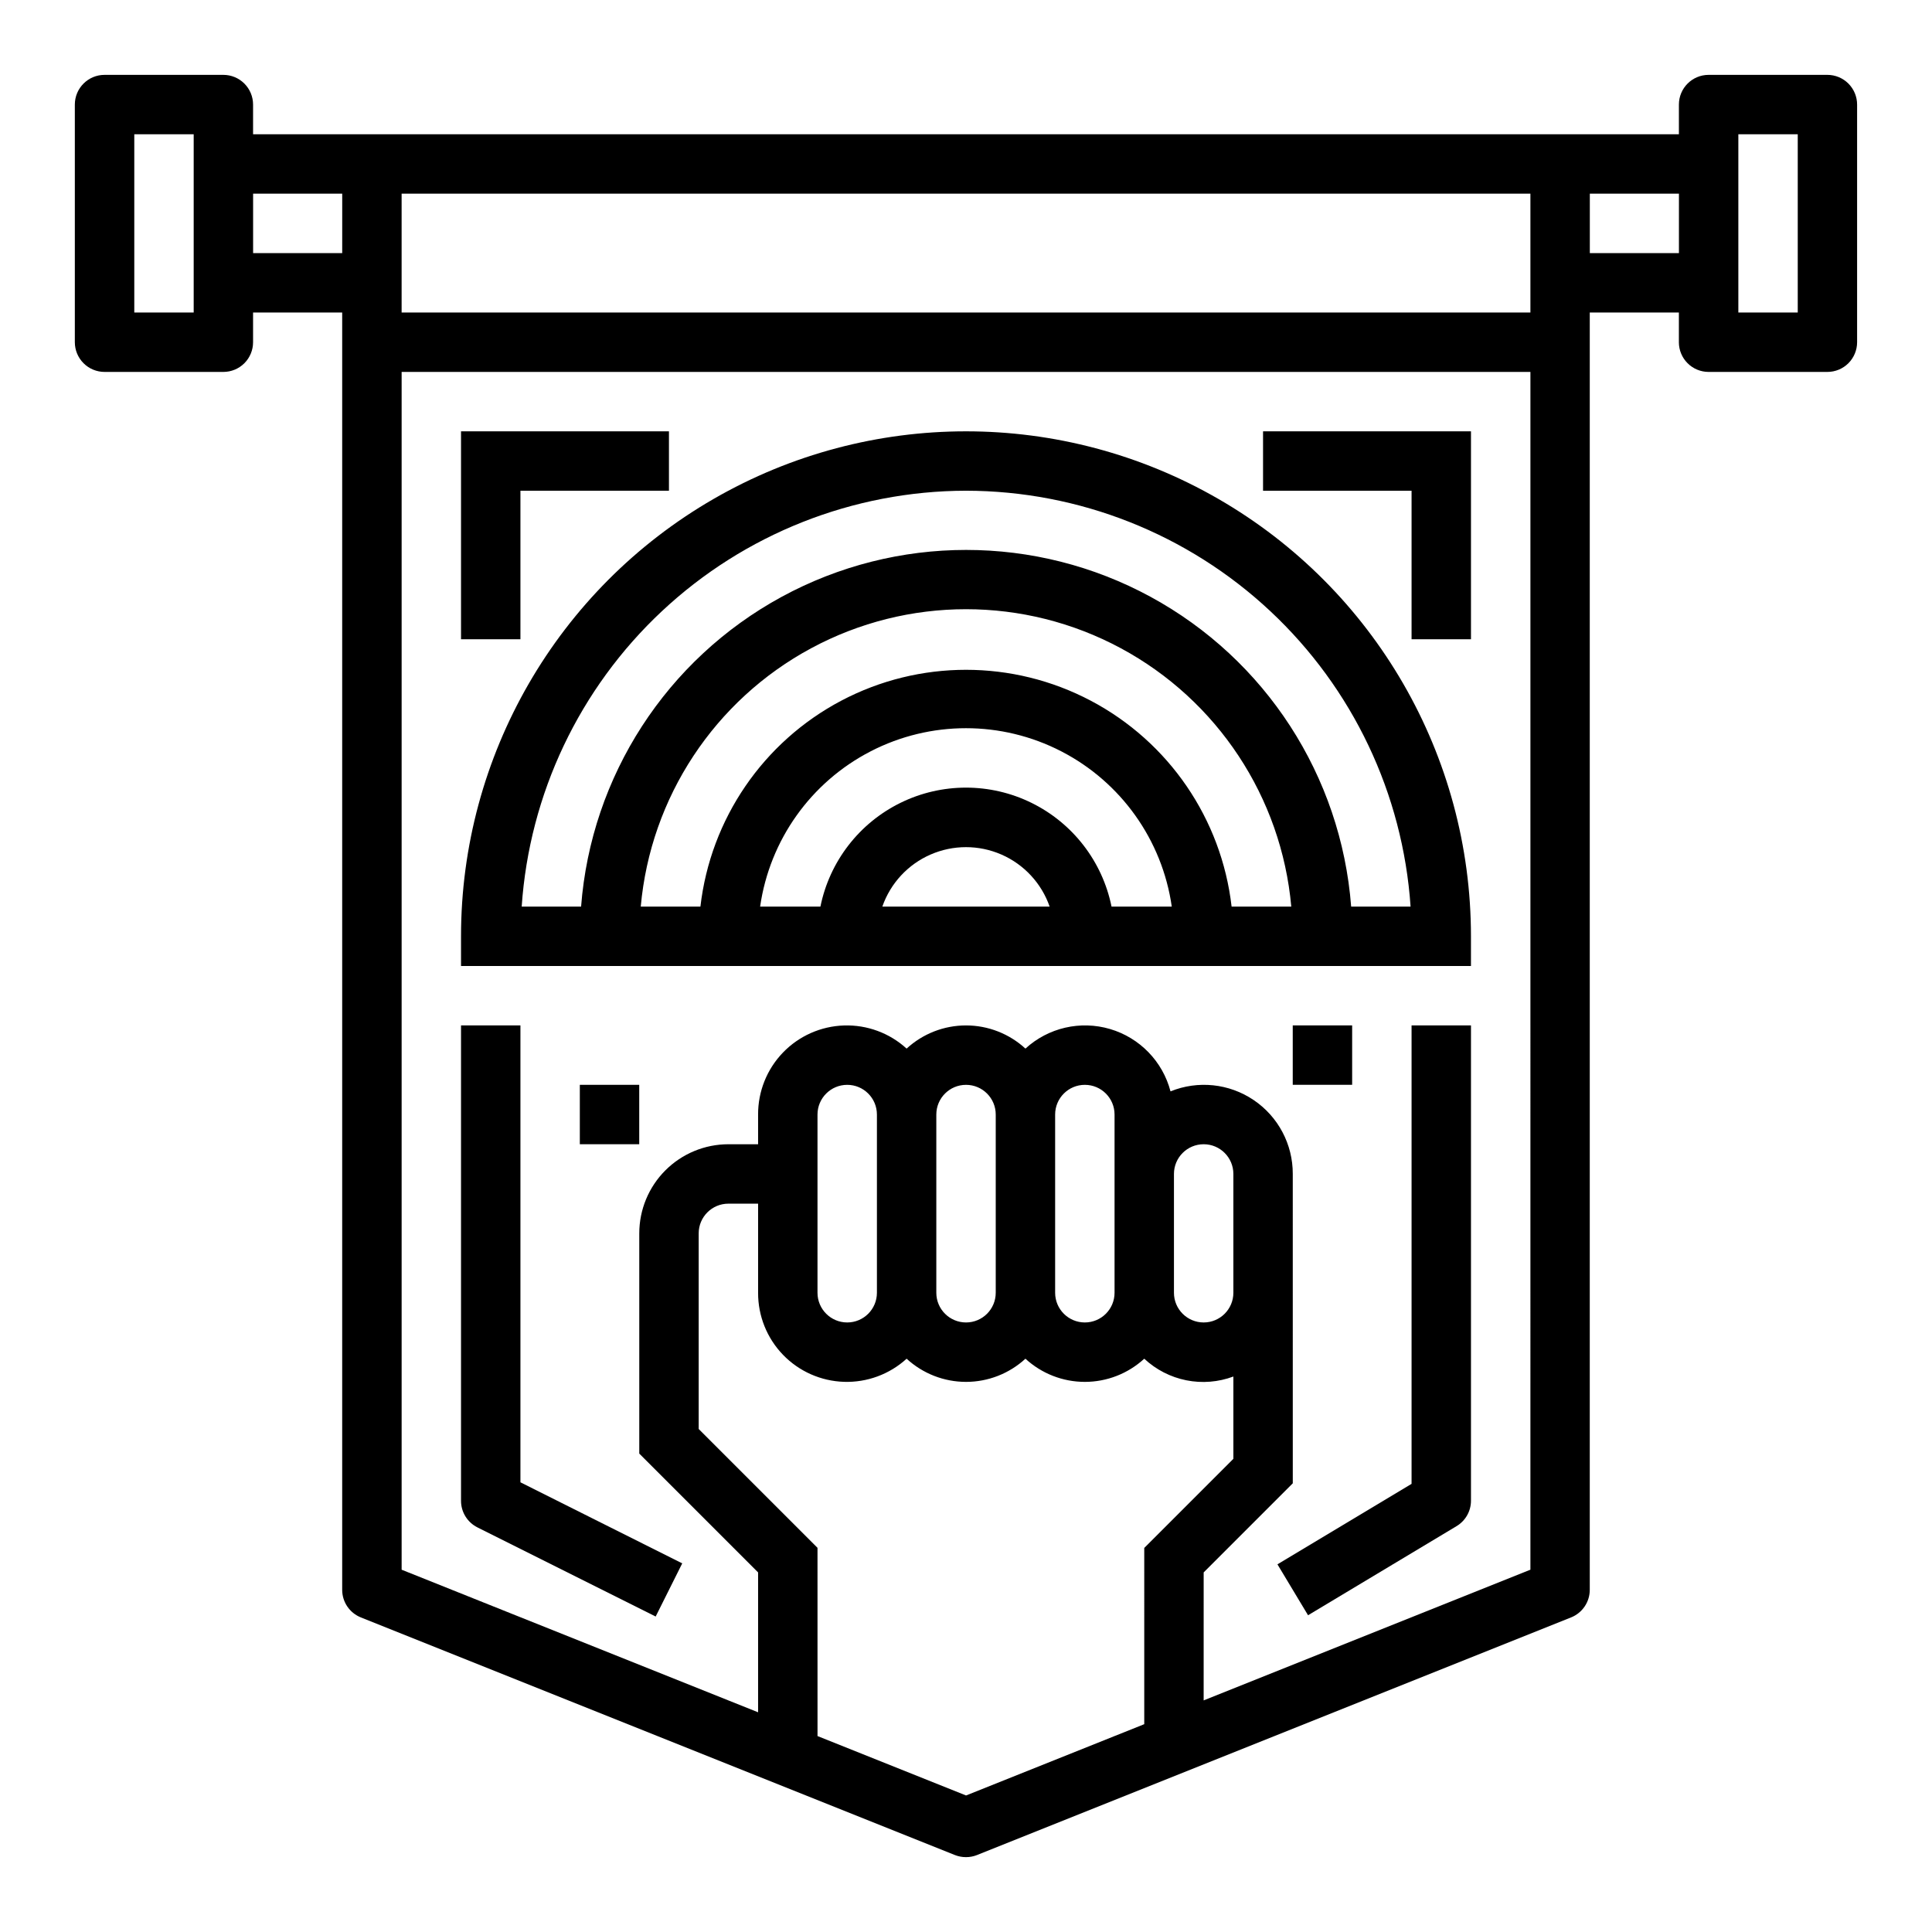 <?xml version="1.0" encoding="UTF-8"?>
<!-- Uploaded to: SVG Repo, www.svgrepo.com, Generator: SVG Repo Mixer Tools -->
<svg fill="#000000" width="800px" height="800px" version="1.1" viewBox="144 144 512 512" xmlns="http://www.w3.org/2000/svg">
 <g>
  <path d="m628.29 163.84h-31.488c-4.348 0-7.875 3.527-7.875 7.875v7.871h-377.86v-7.871c0-2.09-0.828-4.09-2.305-5.566-1.477-1.477-3.481-2.309-5.566-2.309h-31.488c-4.348 0-7.875 3.527-7.875 7.875v62.977c0 2.086 0.832 4.09 2.309 5.566 1.477 1.477 3.477 2.305 5.566 2.305h31.488c2.086 0 4.09-0.828 5.566-2.305 1.477-1.477 2.305-3.481 2.305-5.566v-7.875h23.617v338.5c-0.004 3.219 1.953 6.113 4.941 7.312l157.44 62.977c1.883 0.742 3.977 0.742 5.856 0l157.44-62.977c2.988-1.199 4.945-4.094 4.945-7.312v-338.5h23.617v7.871l-0.004 0.004c0 2.086 0.832 4.09 2.309 5.566 1.477 1.477 3.477 2.305 5.566 2.305h31.488c2.086 0 4.09-0.828 5.566-2.305 1.473-1.477 2.305-3.481 2.305-5.566v-62.977c0-2.09-0.832-4.09-2.305-5.566-1.477-1.477-3.481-2.309-5.566-2.309zm-432.96 62.977h-15.742v-47.23h15.742zm39.359-15.742h-23.613v-15.746h23.617zm212.55 389.85-47.23 18.895-39.359-15.742-0.004-49.891-31.488-31.488v-51.844c0-4.348 3.527-7.871 7.875-7.871h7.871v23.617-0.004c-0.027 6.125 2.336 12.016 6.586 16.426s10.055 6.984 16.172 7.18c6.121 0.199 12.078-2 16.602-6.129 4.293 3.949 9.914 6.141 15.746 6.141s11.449-2.191 15.742-6.141c4.293 3.949 9.91 6.141 15.746 6.141 5.832 0 11.449-2.191 15.742-6.141 3.109 2.902 6.965 4.883 11.137 5.719 4.172 0.836 8.492 0.488 12.48-0.996v21.805l-23.617 23.617zm-86.594-114.33v-47.23c0-4.348 3.527-7.871 7.875-7.871 4.348 0 7.871 3.523 7.871 7.871v47.23c0 4.348-3.523 7.871-7.871 7.871-4.348 0-7.875-3.523-7.875-7.871zm31.488 0v-47.23c0-4.348 3.527-7.871 7.875-7.871s7.871 3.523 7.871 7.871v47.23c0 4.348-3.523 7.871-7.871 7.871s-7.875-3.523-7.875-7.871zm31.488 0v-47.23c0-4.348 3.527-7.871 7.875-7.871 4.348 0 7.871 3.523 7.871 7.871v47.23c0 4.348-3.523 7.871-7.871 7.871-4.348 0-7.875-3.523-7.875-7.871zm31.488 0v-31.488c0-4.348 3.527-7.871 7.875-7.871 4.348 0 7.871 3.523 7.871 7.871v31.488c0 4.348-3.523 7.871-7.871 7.871-4.348 0-7.875-3.523-7.875-7.871zm94.465 73.391-86.594 34.637 0.004-33.918 23.617-23.617-0.004-81.98c0.027-7.848-3.859-15.191-10.363-19.582-6.504-4.394-14.766-5.258-22.035-2.301-2.078-7.934-8.156-14.203-16.023-16.523-7.867-2.32-16.375-0.352-22.426 5.188-4.293-3.949-9.91-6.141-15.742-6.141s-11.453 2.191-15.746 6.141c-4.523-4.129-10.48-6.328-16.602-6.129-6.117 0.195-11.922 2.773-16.172 7.18-4.25 4.41-6.613 10.301-6.586 16.426v7.871h-7.871c-6.266 0-12.27 2.488-16.699 6.918-4.43 4.43-6.918 10.434-6.918 16.699v58.363l31.488 31.488v37.07l-94.465-37.785v-317.43h299.14zm0-333.17h-299.14v-31.488h299.14zm39.359-15.742h-23.613v-15.746h23.617zm31.488 15.742h-15.742v-47.23h15.742z"/>
  <path d="m270.53 548.78 47.23 23.617 7.039-14.09-42.879-21.48v-121.09h-15.742v125.95c-0.02 2.996 1.668 5.746 4.352 7.086z"/>
  <path d="m518.08 537.24-35.543 21.324 8.109 13.492 39.359-23.617v0.004c2.371-1.422 3.82-3.984 3.82-6.746v-125.95h-15.746z"/>
  <path d="m281.92 274.05h39.359v-15.746h-55.102v55.105h15.742z"/>
  <path d="m518.08 313.41h15.746v-55.105h-55.105v15.746h39.359z"/>
  <path d="m297.66 431.49h15.742v15.742h-15.742z"/>
  <path d="m486.59 415.74h15.742v15.742h-15.742z"/>
  <path d="m533.82 400v-7.875c0-47.809-25.508-91.988-66.914-115.89s-92.418-23.906-133.82 0-66.91 68.086-66.91 115.89v7.871zm-155.99-15.746c2.148-6.172 6.777-11.172 12.77-13.789 5.992-2.617 12.801-2.617 18.793 0 5.992 2.617 10.621 7.617 12.773 13.789zm60.738 0c-2.426-11.957-10.262-22.109-21.211-27.492-10.949-5.379-23.773-5.379-34.723 0-10.949 5.383-18.785 15.535-21.211 27.492h-15.98c2.531-17.645 13.445-32.977 29.293-41.148 15.844-8.168 34.66-8.168 50.508 0 15.844 8.172 26.758 23.504 29.289 41.148zm31.82 0c-2.676-23.234-16.641-43.652-37.328-54.566-20.688-10.91-45.426-10.91-66.113 0-20.684 10.914-34.652 31.332-37.328 54.566h-15.812c2.598-28.965 19.57-54.688 45.18-68.473 25.609-13.781 56.426-13.781 82.035 0 25.609 13.785 42.582 39.508 45.18 68.473zm-70.391-110.21c29.941 0.039 58.754 11.434 80.621 31.891 21.871 20.453 35.164 48.441 37.199 78.316h-15.746c-2.652-34.602-22.656-65.5-53.145-82.082-30.484-16.578-67.297-16.578-97.785 0-30.484 16.582-50.492 47.48-53.145 82.082h-15.742c2.031-29.859 15.316-57.84 37.168-78.289 21.848-20.453 50.645-31.859 80.574-31.918z"/>
 </g>
</svg>